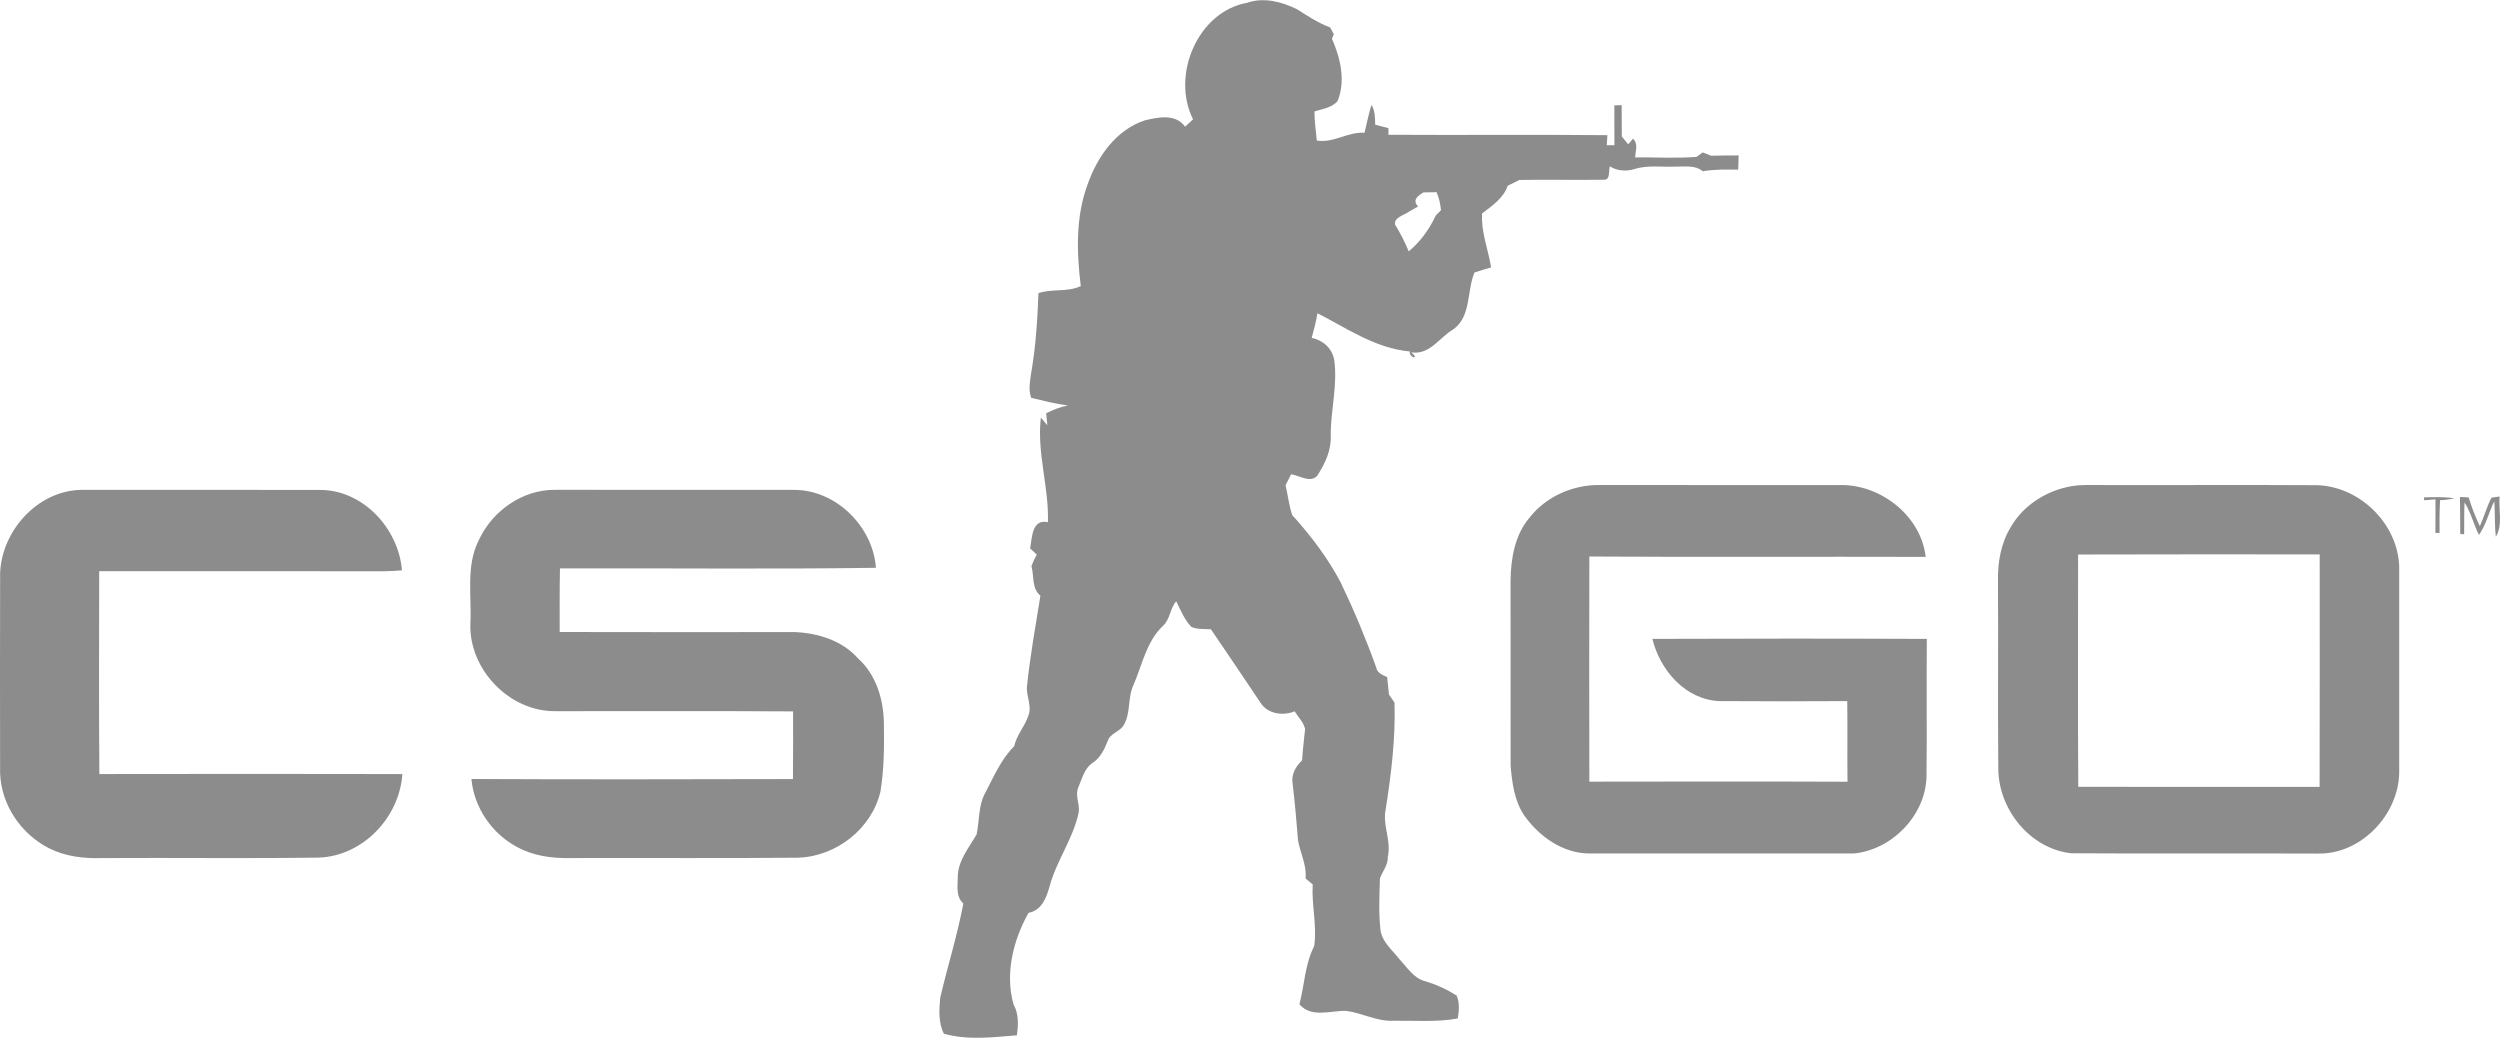<svg width="100" height="42" viewBox="0 0 100 42" fill="none" xmlns="http://www.w3.org/2000/svg">
<g clip-path="url(#clip0_167_3555)">
<path d="M49.892 0.109C50.554 -0.12 51.276 0.071 51.883 0.37C52.307 0.643 52.73 0.919 53.205 1.097C53.241 1.166 53.316 1.301 53.353 1.367C53.334 1.412 53.298 1.505 53.279 1.55C53.617 2.319 53.833 3.231 53.505 4.039C53.282 4.312 52.893 4.354 52.578 4.459C52.577 4.85 52.639 5.236 52.672 5.623C53.346 5.732 53.916 5.263 54.582 5.31C54.672 4.937 54.743 4.558 54.862 4.192C55 4.435 55.005 4.714 55.007 4.986C55.181 5.036 55.358 5.081 55.536 5.124C55.538 5.191 55.539 5.324 55.539 5.391C58.459 5.409 61.377 5.378 64.297 5.407C64.29 5.507 64.275 5.707 64.27 5.808C64.345 5.808 64.499 5.809 64.576 5.809C64.573 5.278 64.576 4.745 64.574 4.214C64.648 4.211 64.793 4.207 64.866 4.206C64.868 4.624 64.869 5.041 64.873 5.46C64.937 5.538 65.065 5.694 65.129 5.773C65.177 5.716 65.272 5.605 65.32 5.548C65.542 5.756 65.416 6.04 65.406 6.295C66.223 6.286 67.048 6.341 67.863 6.275C67.924 6.23 68.046 6.141 68.106 6.096C68.218 6.14 68.331 6.183 68.443 6.228C68.81 6.219 69.179 6.218 69.547 6.217C69.54 6.407 69.534 6.597 69.527 6.787C69.052 6.78 68.576 6.77 68.109 6.851C67.807 6.591 67.402 6.674 67.038 6.664C66.478 6.69 65.9 6.591 65.358 6.769C65.035 6.859 64.682 6.838 64.397 6.655C64.329 6.825 64.433 7.205 64.147 7.19C63.021 7.205 61.897 7.18 60.772 7.198C60.618 7.279 60.463 7.356 60.309 7.431C60.147 7.916 59.681 8.239 59.285 8.535C59.235 9.28 59.53 9.975 59.644 10.697C59.422 10.761 59.199 10.826 58.98 10.899C58.665 11.642 58.858 12.656 58.13 13.175C57.571 13.499 57.201 14.206 56.448 14.095C56.831 14.414 56.343 14.314 56.394 14.058C55.031 13.938 53.883 13.138 52.699 12.529C52.644 12.863 52.557 13.191 52.467 13.517C52.917 13.603 53.288 13.934 53.368 14.395C53.512 15.401 53.225 16.399 53.229 17.408C53.261 18 53.007 18.542 52.691 19.026C52.413 19.339 51.977 19.017 51.644 18.971C51.569 19.117 51.495 19.264 51.422 19.412C51.517 19.806 51.557 20.217 51.689 20.603C52.431 21.423 53.106 22.311 53.624 23.291C54.157 24.4 54.632 25.536 55.047 26.695C55.088 26.92 55.3 27.001 55.486 27.082C55.511 27.314 55.535 27.546 55.558 27.781C55.631 27.887 55.705 27.993 55.78 28.101C55.825 29.532 55.65 30.956 55.428 32.368C55.29 33.005 55.663 33.628 55.512 34.269C55.529 34.598 55.303 34.846 55.197 35.136C55.176 35.813 55.143 36.5 55.217 37.176C55.269 37.673 55.689 37.992 55.973 38.362C56.284 38.691 56.544 39.134 57.014 39.251C57.456 39.383 57.879 39.575 58.269 39.826C58.388 40.12 58.366 40.433 58.309 40.739C57.459 40.895 56.591 40.817 55.732 40.83C55.07 40.865 54.48 40.51 53.837 40.435C53.214 40.42 52.455 40.729 51.977 40.171C52.18 39.398 52.196 38.568 52.567 37.846C52.686 37.03 52.46 36.201 52.508 35.377C52.437 35.317 52.294 35.198 52.223 35.139C52.274 34.6 52.008 34.121 51.92 33.606C51.862 32.854 51.794 32.103 51.706 31.354C51.638 30.99 51.827 30.656 52.084 30.414C52.107 29.993 52.164 29.576 52.204 29.159C52.142 28.887 51.926 28.686 51.786 28.453C51.321 28.649 50.692 28.556 50.415 28.101C49.758 27.123 49.102 26.145 48.437 25.172C48.176 25.155 47.9 25.182 47.656 25.078C47.375 24.789 47.228 24.405 47.049 24.053C46.792 24.342 46.81 24.785 46.506 25.047C45.862 25.666 45.691 26.574 45.354 27.366C45.096 27.88 45.241 28.5 44.953 29C44.8 29.27 44.413 29.324 44.312 29.632C44.178 29.964 44.022 30.308 43.71 30.51C43.372 30.732 43.282 31.153 43.131 31.501C42.993 31.822 43.198 32.158 43.15 32.488C42.935 33.534 42.269 34.409 41.989 35.434C41.861 35.895 41.678 36.414 41.141 36.513C40.53 37.604 40.194 38.939 40.539 40.168C40.751 40.554 40.739 40.988 40.674 41.413C39.704 41.489 38.708 41.619 37.755 41.348C37.531 40.905 37.563 40.384 37.61 39.906C37.904 38.647 38.294 37.411 38.534 36.14C38.235 35.874 38.305 35.468 38.31 35.113C38.3 34.45 38.752 33.918 39.065 33.374C39.183 32.816 39.127 32.215 39.416 31.703C39.756 31.061 40.043 30.368 40.567 29.849C40.667 29.392 41.004 29.047 41.14 28.607C41.285 28.218 41.031 27.823 41.082 27.426C41.207 26.22 41.426 25.026 41.616 23.828C41.257 23.528 41.373 23.051 41.258 22.646C41.315 22.486 41.386 22.334 41.471 22.186C41.381 22.103 41.293 22.019 41.203 21.936C41.29 21.511 41.265 20.749 41.918 20.887C41.959 19.478 41.47 18.114 41.634 16.703C41.721 16.805 41.806 16.908 41.894 17.011L41.847 16.534C42.12 16.389 42.41 16.277 42.715 16.22C42.218 16.155 41.735 16.029 41.249 15.915C41.131 15.606 41.197 15.277 41.24 14.961C41.429 13.893 41.498 12.81 41.538 11.727C42.088 11.536 42.694 11.699 43.231 11.443C43.065 10.089 43.022 8.676 43.504 7.377C43.891 6.271 44.632 5.205 45.786 4.816C46.332 4.685 47.019 4.539 47.404 5.068C47.51 4.971 47.616 4.871 47.722 4.774C46.841 3.025 47.893 0.469 49.892 0.109ZM56.94 7.696C56.708 7.838 56.48 8.001 56.724 8.259C56.605 8.33 56.486 8.398 56.365 8.463C56.176 8.608 55.753 8.691 55.802 8.984C56.014 9.325 56.197 9.683 56.348 10.054C56.811 9.674 57.179 9.163 57.429 8.622C57.481 8.568 57.587 8.461 57.639 8.408C57.616 8.16 57.561 7.918 57.464 7.688C57.29 7.692 57.114 7.694 56.94 7.696Z" fill="#8C8C8C"/>
<path d="M61.197 20.686C61.862 19.848 62.936 19.383 64.001 19.401C67.241 19.404 70.483 19.399 73.723 19.402C75.304 19.435 76.845 20.67 77.028 22.275C72.542 22.261 68.058 22.288 63.574 22.261C63.57 25.262 63.564 28.264 63.574 31.266C67.016 31.261 70.458 31.255 73.9 31.269C73.887 30.194 73.905 29.119 73.89 28.044C72.188 28.053 70.486 28.057 68.784 28.044C67.418 27.991 66.403 26.812 66.095 25.555C69.755 25.542 73.413 25.54 77.073 25.556C77.057 27.395 77.082 29.235 77.06 31.074C77.016 32.622 75.684 33.985 74.157 34.14C70.627 34.14 67.095 34.139 63.564 34.139C62.509 34.131 61.576 33.465 60.981 32.634C60.575 32.046 60.483 31.316 60.425 30.624C60.42 28.157 60.428 25.688 60.422 23.221C60.436 22.327 60.594 21.383 61.197 20.686ZM82.606 19.502C82.97 19.403 83.35 19.396 83.726 19.401C86.721 19.41 89.718 19.39 92.713 19.408C94.411 19.48 95.903 20.946 95.968 22.649C95.971 25.402 95.971 28.157 95.968 30.911C95.938 32.599 94.443 34.172 92.729 34.143C89.435 34.128 86.141 34.153 82.847 34.131C81.204 33.948 79.943 32.38 79.932 30.756C79.908 28.245 79.934 25.732 79.919 23.221C79.906 22.482 80.039 21.721 80.431 21.083C80.891 20.28 81.715 19.718 82.606 19.502ZM83.123 22.181C83.128 25.278 83.109 28.376 83.131 31.472C86.348 31.481 89.567 31.471 92.784 31.476C92.794 28.377 92.786 25.277 92.788 22.176C89.567 22.175 86.344 22.169 83.123 22.181ZM0.005 22.918C0.073 21.239 1.479 19.662 3.19 19.596C6.387 19.593 9.585 19.593 12.782 19.598C14.509 19.581 15.947 21.14 16.078 22.814C15.847 22.833 15.616 22.847 15.386 22.85C11.579 22.846 7.773 22.851 3.968 22.847C3.966 25.552 3.952 28.256 3.975 30.962C8.015 30.956 12.054 30.953 16.094 30.963C15.979 32.697 14.519 34.236 12.759 34.304C9.863 34.344 6.966 34.305 4.07 34.323C3.349 34.347 2.606 34.257 1.956 33.928C0.835 33.355 0.043 32.186 0.004 30.918C0.001 28.251 -0.004 25.585 0.005 22.918ZM19.154 21.603C19.687 20.441 20.906 19.578 22.203 19.593C25.395 19.596 28.589 19.593 31.784 19.595C33.451 19.605 34.919 21.065 35.037 22.712C30.826 22.772 26.611 22.721 22.399 22.737C22.38 23.584 22.389 24.432 22.387 25.28C25.519 25.29 28.652 25.283 31.784 25.283C32.712 25.32 33.687 25.617 34.32 26.335C35.031 26.971 35.331 27.939 35.355 28.871C35.37 29.801 35.37 30.735 35.219 31.657C34.874 33.148 33.448 34.26 31.925 34.308C28.881 34.337 25.835 34.311 22.791 34.322C22.073 34.337 21.33 34.234 20.692 33.884C19.682 33.357 18.957 32.298 18.857 31.16C23.143 31.181 27.432 31.173 31.718 31.163C31.728 30.261 31.723 29.358 31.723 28.456C28.55 28.434 25.377 28.453 22.203 28.447C20.379 28.461 18.765 26.785 18.814 24.967C18.878 23.847 18.62 22.644 19.154 21.603ZM96.959 19.895C97.362 19.885 97.77 19.869 98.172 19.93C97.985 19.978 97.794 20.003 97.603 20.006C97.579 20.443 97.576 20.879 97.582 21.316C97.539 21.316 97.457 21.316 97.416 21.317C97.419 20.869 97.423 20.421 97.418 19.974C97.304 19.983 97.079 20.003 96.968 20.011L96.959 19.895ZM98.398 19.879C98.484 19.884 98.658 19.892 98.745 19.897C98.869 20.29 99.014 20.676 99.194 21.049C99.362 20.673 99.472 20.272 99.658 19.907C99.739 19.895 99.902 19.871 99.983 19.859C99.938 20.393 100.122 20.984 99.834 21.47C99.781 20.997 99.803 20.521 99.773 20.046C99.552 20.489 99.448 20.986 99.159 21.396C98.938 20.975 98.844 20.496 98.58 20.099C98.563 20.523 98.571 20.948 98.566 21.372L98.41 21.355C98.41 20.863 98.403 20.371 98.398 19.879Z" fill="#8C8C8C"/>
</g>
<defs>
<clipPath id="clip0_167_3555">
<rect width="100" height="41.52" fill="white"/>
</clipPath>
</defs>
</svg>
